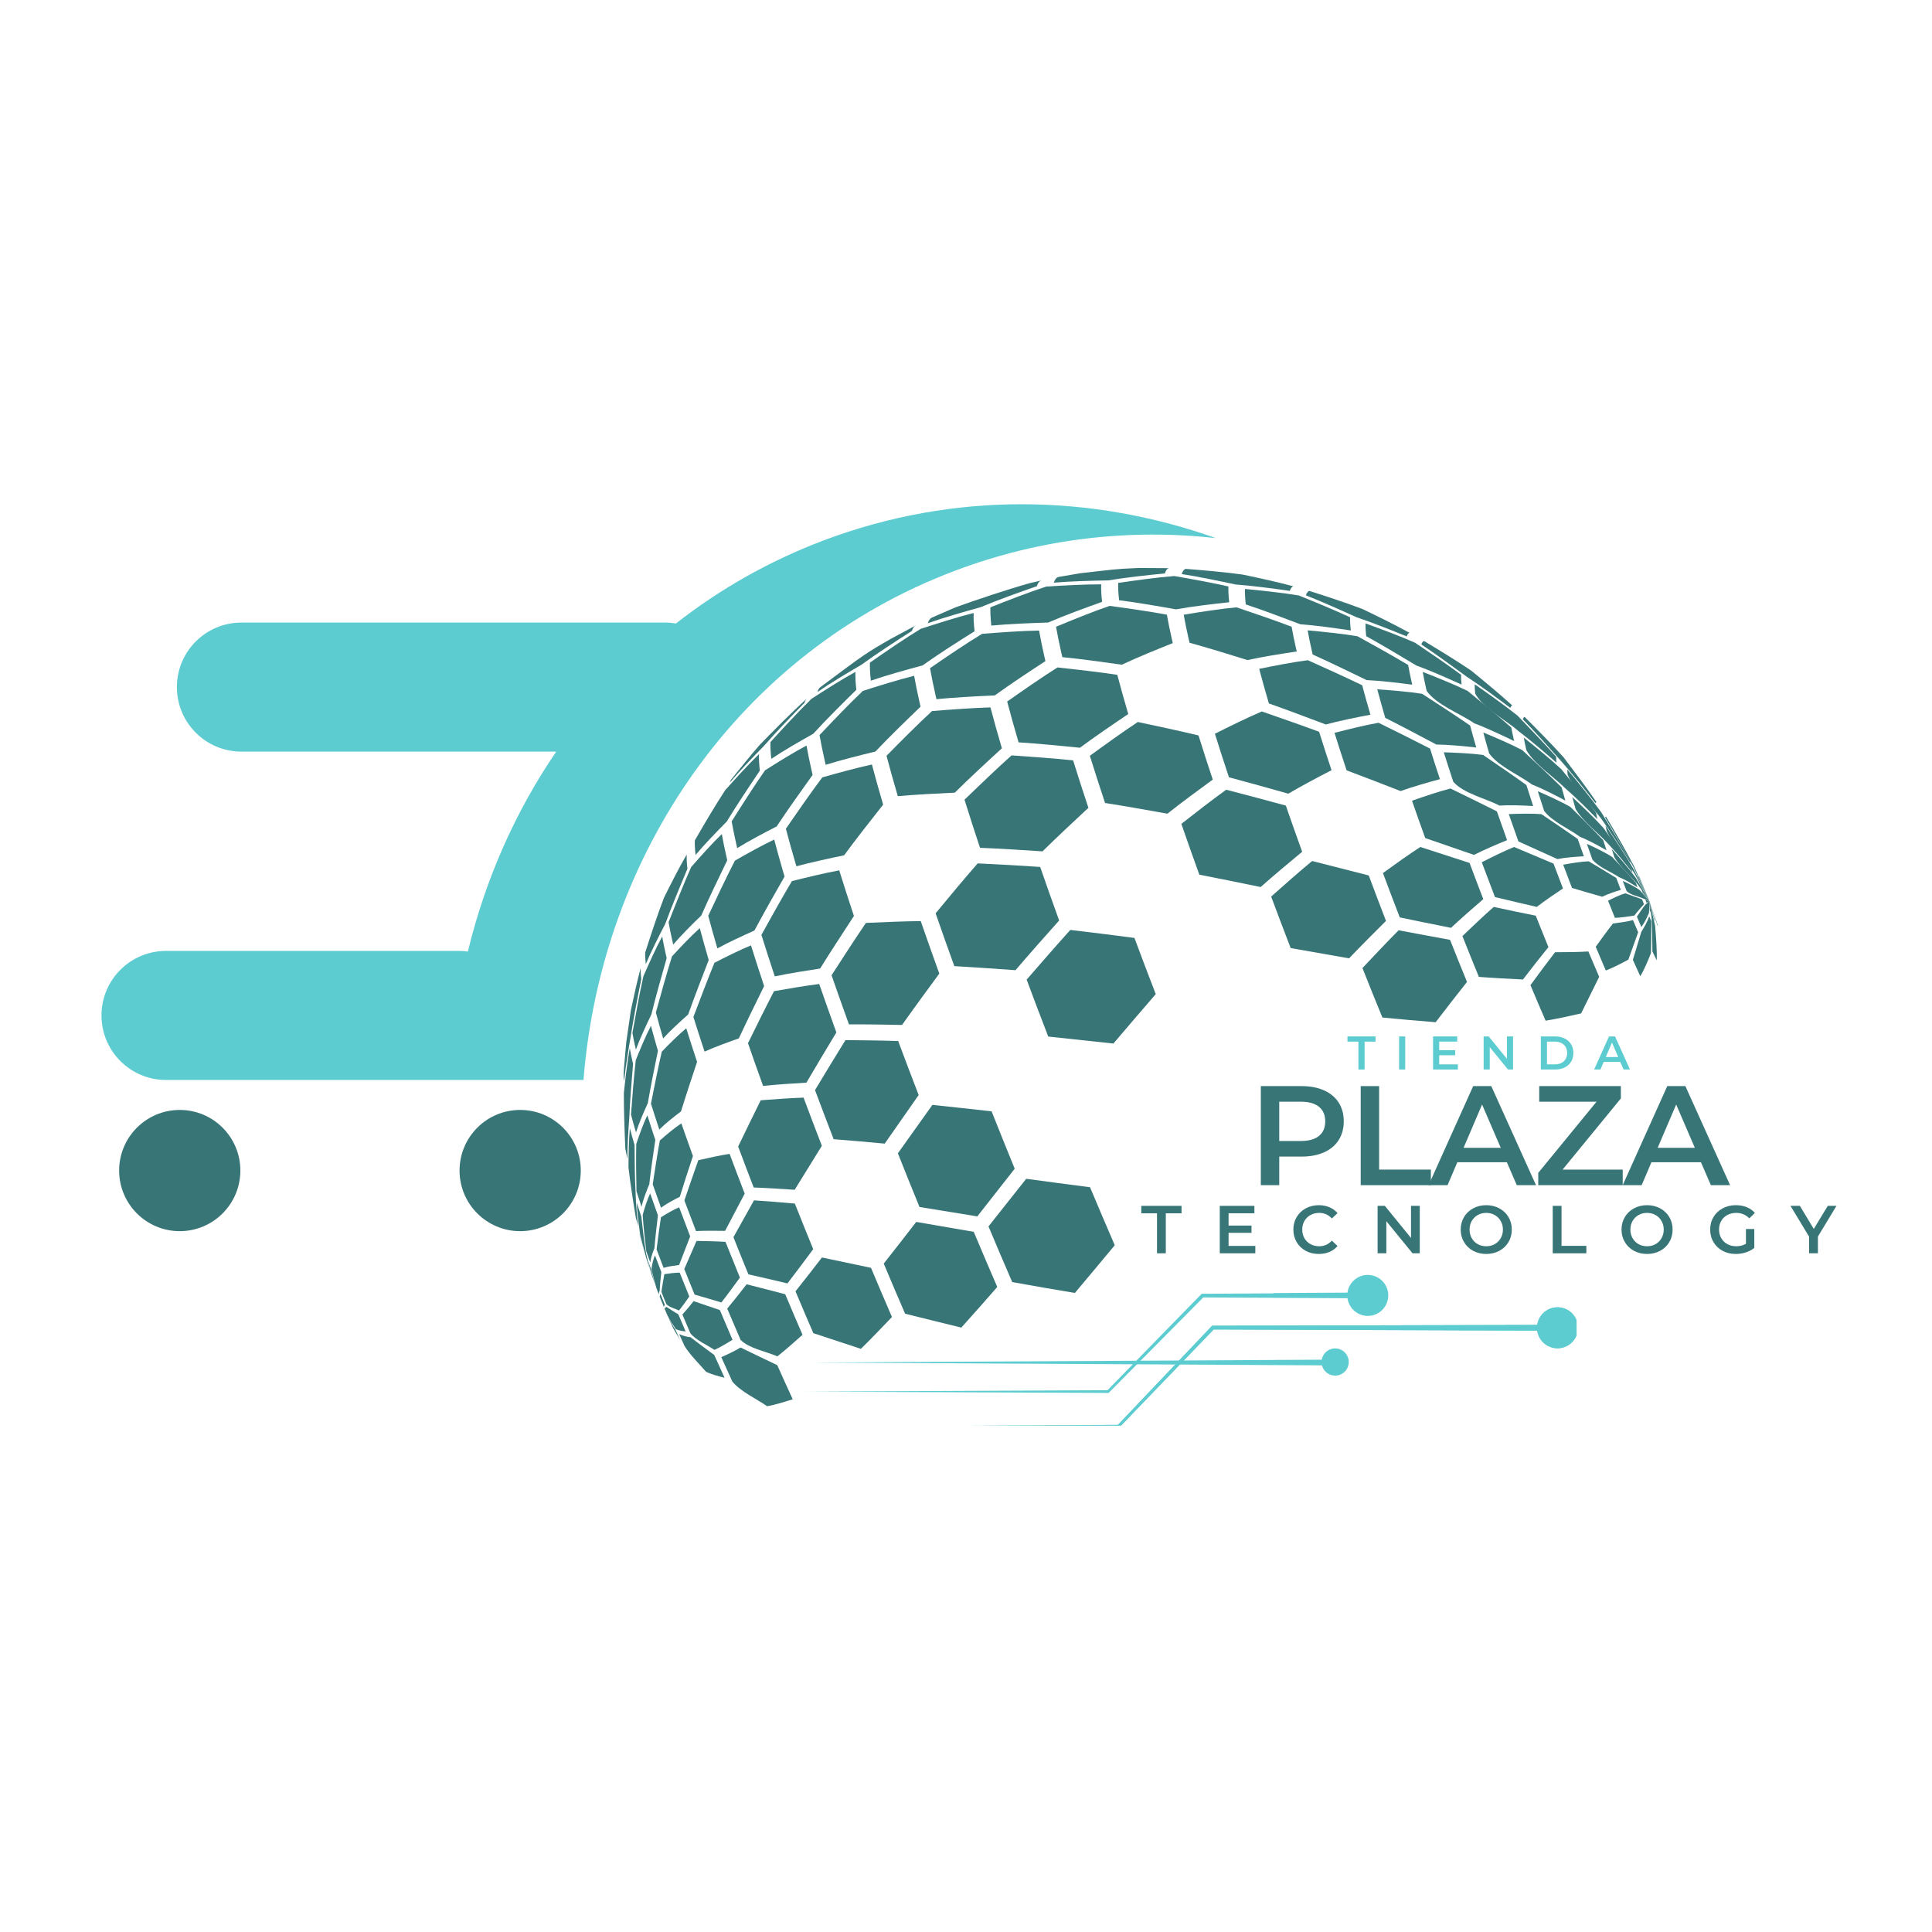 <svg version="1.0" preserveAspectRatio="xMidYMid meet" height="1080" viewBox="0 0 810 810" zoomAndPan="magnify" width="1080" xmlns:xlink="http://www.w3.org/1999/xlink" xmlns="http://www.w3.org/2000/svg"><defs><g></g><clipPath id="24ef095b99"><path clip-rule="nonzero" d="M 453 27.137 L 501 27.137 L 501 37 L 453 37 Z M 453 27.137"></path></clipPath><clipPath id="9f00d6b574"><path clip-rule="nonzero" d="M 399 27.137 L 449 27.137 L 449 34 L 399 34 Z M 399 27.137"></path></clipPath><clipPath id="d07d7ef386"><path clip-rule="nonzero" d="M 219.391 194 L 227 194 L 227 243 L 219.391 243 Z M 219.391 194"></path></clipPath><clipPath id="cb99653012"><path clip-rule="nonzero" d="M 219.391 228 L 224 228 L 224 275 L 219.391 275 Z M 219.391 228"></path></clipPath><clipPath id="0305c96f94"><path clip-rule="nonzero" d="M 649 166 L 653.73 166 L 653.73 178 L 649 178 Z M 649 166"></path></clipPath><clipPath id="8c3f7944b2"><path clip-rule="nonzero" d="M 602 337 L 618.98 337 L 618.98 355 L 602 355 Z M 602 337"></path></clipPath><clipPath id="204233067e"><path clip-rule="nonzero" d="M 294.602 344 L 612 344 L 612 386.672 L 294.602 386.672 Z M 294.602 344"></path></clipPath><clipPath id="7d78b6daa6"><path clip-rule="nonzero" d="M 602 337 L 618.98 337 L 618.98 355 L 602 355 Z M 602 337"></path></clipPath><clipPath id="31404f4ab0"><path clip-rule="nonzero" d="M 294.602 344 L 612 344 L 612 386.672 L 294.602 386.672 Z M 294.602 344"></path></clipPath><clipPath id="784a7cc6ad"><path clip-rule="nonzero" d="M 522 323.445 L 541 323.445 L 541 341 L 522 341 Z M 522 323.445"></path></clipPath><clipPath id="253b5b44e6"><path clip-rule="nonzero" d="M 0.539 0.367 L 467.867 0.367 L 467.867 305.504 L 0.539 305.504 Z M 0.539 0.367"></path></clipPath><clipPath id="883761678e"><path clip-rule="nonzero" d="M 7.73 254.242 L 58.891 254.242 L 58.891 305.172 L 7.73 305.172 Z M 7.73 254.242"></path></clipPath><clipPath id="a9ebfff1c5"><path clip-rule="nonzero" d="M 150.5 254.242 L 201.66 254.242 L 201.66 305.172 L 150.5 305.172 Z M 150.5 254.242"></path></clipPath><clipPath id="b89da6cf1e"><path clip-rule="nonzero" d="M 0.547 0.406 L 467.738 0.406 L 467.738 242 L 0.547 242 Z M 0.547 0.406"></path></clipPath><clipPath id="d0e0b38ca6"><rect height="306" y="0" width="468" x="0"></rect></clipPath><clipPath id="43f513b547"><rect height="73" y="0" width="206" x="0"></rect></clipPath><clipPath id="760fc9cefd"><path clip-rule="nonzero" d="M 436 288 L 741.84 288 L 741.84 324 L 436 324 Z M 436 288"></path></clipPath><clipPath id="b27d1e4c3f"><path clip-rule="nonzero" d="M 0.078 6 L 18 6 L 18 27 L 0.078 27 Z M 0.078 6"></path></clipPath><clipPath id="7af6d62d81"><rect height="36" y="0" width="306" x="0"></rect></clipPath><clipPath id="2aad12eca9"><rect height="26" y="0" width="130" x="0"></rect></clipPath><clipPath id="8b53b92d29"><rect height="388" y="0" width="742" x="0"></rect></clipPath></defs><rect fill-opacity="1" height="972" y="-81" fill="#ffffff" width="972" x="-81"></rect><rect fill-opacity="1" height="972" y="-81" fill="#ffffff" width="972" x="-81"></rect><g transform="matrix(1, 0, 0, 1, 42, 211)"><g clip-path="url(#8b53b92d29)"><path fill-rule="nonzero" fill-opacity="1" d="M 346.984 50.301 C 347.363 49.07 347.922 48.293 348.656 47.949 L 358.543 43.645 C 367.82 40.289 380.32 36.133 389.82 33.461 L 394.488 32.387 C 393.703 32.695 393.109 33.48 392.719 34.754 C 385.598 37.227 376.121 40.613 369.18 43.551 C 362.473 45.406 353.539 47.957 346.984 50.301" fill="#387577"></path><path fill-rule="nonzero" fill-opacity="1" d="M 300.695 79.137 C 300.977 78.223 301.363 77.566 301.859 77.164 L 302.023 77.031 C 320.707 63.082 321.062 62.816 331.57 56.789 L 341.934 51.211 C 341.23 51.566 340.691 52.336 340.324 53.52 C 333.898 57.621 325.359 63.156 319.215 67.66 C 313.566 70.957 306.07 75.422 300.695 79.137" fill="#387577"></path><path fill-rule="nonzero" fill-opacity="1" d="M 645.051 156.273 L 645.246 156.41 L 649.566 166.836 L 645.051 156.273" fill="#387577"></path><path fill-rule="nonzero" fill-opacity="1" d="M 630.98 131.758 C 631.051 131.527 631.16 131.387 631.301 131.332 C 634.98 137.547 639.828 145.875 643.133 152.293 L 649.566 166.836 L 642.879 152.637 C 639.414 146.316 634.738 137.91 630.98 131.758" fill="#387577"></path><path fill-rule="nonzero" fill-opacity="1" d="M 596.461 90.543 C 596.621 90.016 596.867 89.691 597.195 89.562 C 602.195 94.539 608.816 101.223 613.52 106.477 C 617.754 112.039 623.359 119.488 627.316 125.25 C 627.152 125.316 627.02 125.48 626.938 125.754 C 622.699 120.328 616.984 113.121 612.402 107.973 C 607.703 102.672 601.395 95.629 596.461 90.543" fill="#387577"></path><path fill-rule="nonzero" fill-opacity="1" d="M 553.914 59.191 C 554.156 58.406 554.527 57.918 555.016 57.727 C 561.043 61.348 569.055 66.234 574.863 70.199 C 580.086 74.465 587.02 80.211 592.012 84.746 C 591.664 84.883 591.398 85.23 591.227 85.793 C 585.844 81.754 578.617 76.414 572.977 72.738 C 567.324 68.582 559.758 63.078 553.914 59.191" fill="#387577"></path><path fill-rule="nonzero" fill-opacity="1" d="M 505.512 38.605 C 505.824 37.598 506.289 36.977 506.914 36.734 C 513.68 38.883 522.691 41.824 529.316 44.375 C 535.258 47.23 543.156 51.102 548.922 54.297 C 548.418 54.492 548.035 55 547.781 55.82 C 541.535 53.27 533.172 49.93 526.77 47.797 C 520.445 44.93 511.98 41.145 505.512 38.605" fill="#387577"></path><g clip-path="url(#24ef095b99)"><path fill-rule="nonzero" fill-opacity="1" d="M 453.434 29.668 C 453.789 28.5 454.336 27.777 455.059 27.496 C 462.07 28.055 471.43 28.836 478.398 29.812 L 479.359 29.969 C 485.641 31.285 494.02 33.102 500.203 34.812 C 499.566 35.059 499.086 35.695 498.77 36.73 C 491.941 35.758 482.824 34.539 475.949 34.035 C 469.223 32.59 460.23 30.719 453.434 29.668" fill="#387577"></path></g><g clip-path="url(#9f00d6b574)"><path fill-rule="nonzero" fill-opacity="1" d="M 399.828 33.285 C 400.219 32.016 400.812 31.234 401.594 30.93 L 410.832 29.34 C 416.207 28.773 423.359 27.809 428.754 27.453 L 435.359 27.129 L 448.008 27.203 C 447.273 27.488 446.723 28.219 446.355 29.41 C 439.242 30.113 429.75 31.137 422.695 32.328 C 415.832 32.453 406.672 32.695 399.828 33.285" fill="#387577"></path></g><path fill-rule="nonzero" fill-opacity="1" d="M 263.945 117.117 C 264.117 116.559 264.332 116.109 264.59 115.762 C 268.16 111.402 272.789 105.473 276.543 101.266 C 282.344 95.285 290.176 87.398 296.34 81.793 C 295.883 82.195 295.516 82.828 295.25 83.699 C 290.031 89.012 283.133 96.152 278.246 101.77 C 273.836 106.262 268.012 112.312 263.945 117.117" fill="#387577"></path><path fill-rule="nonzero" fill-opacity="1" d="M 644.844 156.984 C 644.824 156.824 644.816 156.695 644.82 156.59 L 649.566 166.836 L 644.844 156.984" fill="#387577"></path><path fill-rule="nonzero" fill-opacity="1" d="M 615.234 113.824 C 615.133 112.926 615.094 112.18 615.117 111.578 C 619.492 116.852 625.273 123.945 629.301 129.488 C 633.055 135.613 638.02 143.816 641.484 150.109 C 641.477 150.285 641.488 150.5 641.52 150.758 C 638.027 145.172 633.32 137.746 629.449 132.414 C 625.27 126.777 617.945 120.301 615.234 113.824" fill="#387577"></path><path fill-rule="nonzero" fill-opacity="1" d="M 576.492 79.801 C 576.312 78.234 576.25 76.934 576.293 75.887 C 581.766 79.703 589.023 84.859 594.23 89.031 C 599.172 94.133 605.73 100.973 610.438 106.285 C 610.414 106.949 610.453 107.773 610.566 108.762 C 605.871 104.652 599.555 99.215 594.562 95.473 C 589.203 90.699 579.914 86.105 576.492 79.801" fill="#387577"></path><path fill-rule="nonzero" fill-opacity="1" d="M 530.785 55.723 C 530.543 53.586 530.457 51.805 530.516 50.375 C 536.793 52.648 545.148 55.758 551.258 58.461 C 557.113 62.395 564.898 67.695 570.57 71.895 C 570.523 72.996 570.59 74.367 570.777 76.016 C 565.137 73.449 557.574 70.098 551.75 67.984 C 545.512 64.223 537.172 59.238 530.785 55.723" fill="#387577"></path><path fill-rule="nonzero" fill-opacity="1" d="M 480.297 42.406 C 480.004 39.809 479.898 37.652 479.969 35.918 C 486.762 36.578 495.824 37.531 502.555 38.656 C 509.051 41.289 517.684 44.852 524.035 47.801 C 523.977 49.277 524.066 51.113 524.316 53.32 C 518 52.367 509.551 51.184 503.184 50.727 C 496.355 48.125 487.23 44.699 480.297 42.406" fill="#387577"></path><path fill-rule="nonzero" fill-opacity="1" d="M 427.188 40.652 C 426.859 37.746 426.734 35.324 426.816 33.383 C 433.844 32.355 443.227 31.055 450.305 30.512 C 457.145 31.688 466.258 33.316 473.02 34.879 C 472.945 36.645 473.055 38.844 473.355 41.492 C 466.633 42.211 457.672 43.258 451.023 44.477 C 443.895 43.195 434.375 41.547 427.188 40.652" fill="#387577"></path><path fill-rule="nonzero" fill-opacity="1" d="M 373.621 51.277 C 373.277 48.219 373.148 45.672 373.234 43.629 C 380.199 40.855 389.523 37.219 396.664 34.914 C 403.559 34.477 412.77 33.969 419.684 33.988 C 419.598 35.949 419.723 38.395 420.055 41.332 C 413.211 43.77 404.105 47.105 397.441 49.996 C 390.289 50.223 380.746 50.59 373.621 51.277" fill="#387577"></path><path fill-rule="nonzero" fill-opacity="1" d="M 323.109 74.371 C 322.766 71.344 322.641 68.828 322.727 66.805 C 329.004 62.422 337.43 56.633 343.984 52.664 C 350.598 50.496 359.453 47.68 366.207 46 C 366.121 48.043 366.25 50.598 366.594 53.66 C 359.953 57.812 351.137 63.426 344.773 67.988 C 338.227 69.742 329.512 72.152 323.109 74.371" fill="#387577"></path><path fill-rule="nonzero" fill-opacity="1" d="M 281.371 107.148 C 281.055 104.336 280.938 101.992 281.016 100.117 C 286.055 94.574 292.836 87.23 298.195 82.008 C 303.641 78.465 310.949 73.809 316.648 70.695 C 316.562 72.703 316.688 75.203 317.027 78.211 C 311.496 83.633 304.168 90.918 298.949 96.645 C 293.59 99.645 286.473 103.719 281.371 107.148" fill="#387577"></path><path fill-rule="nonzero" fill-opacity="1" d="M 249.625 147.445 C 249.344 145 249.246 142.961 249.312 141.328 C 253 134.949 257.977 126.477 262.02 120.316 C 266.156 115.664 271.734 109.5 276.211 105.176 C 276.137 107.027 276.254 109.336 276.562 112.109 C 272.289 118.438 266.641 126.91 262.695 133.441 C 258.652 137.523 253.305 143.031 249.625 147.445" fill="#387577"></path><path fill-rule="nonzero" fill-opacity="1" d="M 228.75 193.199 C 228.531 191.25 228.449 189.629 228.504 188.328 C 230.727 181.426 233.746 172.23 236.34 165.453 C 239.07 159.934 242.785 152.59 245.906 147.277 C 245.84 148.871 245.941 150.859 246.207 153.246 C 243.301 160.133 239.477 169.344 236.898 176.359 C 234.312 181.336 230.922 188.023 228.75 193.199" fill="#387577"></path><g clip-path="url(#d07d7ef386)"><path fill-rule="nonzero" fill-opacity="1" d="M 219.641 242.352 C 219.492 241.016 219.434 239.902 219.473 239.008 L 219.613 236.668 L 220.555 226.039 L 222.488 212.59 C 223.652 207.262 225.148 200.141 226.605 194.887 C 226.555 196.137 226.637 197.695 226.848 199.566 C 225.41 206.691 223.551 216.199 222.453 223.375 C 221.465 229.047 220.215 236.625 219.641 242.352" fill="#387577"></path></g><path fill-rule="nonzero" fill-opacity="1" d="M 631.629 137.414 C 631.598 137.297 631.574 137.176 631.543 137.062 C 631.383 136.34 631.25 135.688 631.145 135.105 C 634.812 140.516 639.633 147.781 642.922 153.434 L 649.566 166.836 L 643.301 155.273 C 639.887 149.859 634.23 143.266 631.629 137.414" fill="#387577"></path><path fill-rule="nonzero" fill-opacity="1" d="M 597.941 103.535 C 597.879 103.262 597.816 102.988 597.754 102.723 C 597.383 101.066 597.078 99.57 596.844 98.23 C 601.668 102.07 608.059 107.262 612.57 111.461 C 617.023 116.871 622.918 124.113 627.137 129.703 C 627.258 130.391 627.41 131.156 627.602 132.008 C 627.637 132.145 627.668 132.285 627.699 132.426 C 623.781 128.43 618.496 123.137 614.242 119.5 C 609.41 114.652 601.363 109.465 597.941 103.535" fill="#387577"></path><path fill-rule="nonzero" fill-opacity="1" d="M 556.133 78.645 C 556.035 78.238 555.941 77.828 555.855 77.426 C 555.293 74.949 554.84 72.711 554.484 70.707 C 560.184 72.926 567.766 75.969 573.262 78.641 C 578.836 83.184 586.242 89.273 591.633 94.023 C 591.887 95.457 592.211 97.059 592.613 98.828 C 592.68 99.113 592.742 99.406 592.812 99.699 C 587.871 97.305 581.234 94.176 576.086 92.254 C 570.145 88.109 560.285 84.586 556.133 78.645" fill="#387577"></path><path fill-rule="nonzero" fill-opacity="1" d="M 508.344 63.406 C 508.223 62.879 508.102 62.363 507.984 61.855 C 507.27 58.691 506.691 55.84 506.242 53.281 C 512.535 53.855 520.93 54.695 527.156 55.766 C 533.57 59.289 542.102 64.031 548.375 67.797 C 548.742 69.879 549.215 72.207 549.797 74.785 C 549.891 75.203 549.988 75.629 550.086 76.055 C 544.371 75.301 536.73 74.379 530.965 74.133 C 524.215 70.84 515.191 66.488 508.344 63.406" fill="#387577"></path><path fill-rule="nonzero" fill-opacity="1" d="M 456.715 58.473 C 456.574 57.867 456.438 57.266 456.301 56.672 C 455.469 53 454.797 49.688 454.277 46.723 C 460.895 45.617 469.734 44.227 476.418 43.629 C 483.383 45.965 492.66 49.133 499.516 51.773 C 499.977 54.391 500.566 57.312 501.301 60.551 C 501.418 61.078 501.539 61.609 501.668 62.145 C 495.441 63.059 487.141 64.355 481.004 65.738 C 473.746 63.469 464.051 60.484 456.715 58.473" fill="#387577"></path><path fill-rule="nonzero" fill-opacity="1" d="M 403.395 64.512 C 403.238 63.852 403.09 63.199 402.941 62.555 C 402.043 58.578 401.312 54.98 400.746 51.77 C 407.426 48.988 416.367 45.344 423.219 43.023 C 430.438 43.996 440.059 45.359 447.219 46.707 C 447.746 49.715 448.43 53.078 449.27 56.801 C 449.41 57.402 449.551 58.016 449.691 58.629 C 443.223 61.199 434.621 64.703 428.332 67.68 C 420.867 66.613 410.898 65.242 403.395 64.512" fill="#387577"></path><path fill-rule="nonzero" fill-opacity="1" d="M 350.613 82.129 C 350.457 81.453 350.305 80.789 350.156 80.133 C 349.238 76.078 348.496 72.418 347.922 69.137 C 354.371 64.68 363.016 58.797 369.727 54.746 C 376.887 54.168 386.457 53.473 393.641 53.352 C 394.207 56.586 394.941 60.203 395.848 64.203 C 395.992 64.855 396.145 65.508 396.301 66.176 C 389.855 70.367 381.293 76.023 375.078 80.555 C 367.734 80.891 357.934 81.398 350.613 82.129" fill="#387577"></path><path fill-rule="nonzero" fill-opacity="1" d="M 304.172 109.645 C 304.023 109 303.875 108.363 303.734 107.734 C 302.855 103.852 302.145 100.336 301.59 97.195 C 306.926 91.535 314.098 84.027 319.75 78.68 C 326.152 76.609 334.727 73.934 341.262 72.324 C 341.832 75.59 342.578 79.25 343.492 83.293 C 343.641 83.949 343.793 84.613 343.945 85.281 C 338.172 90.824 330.512 98.262 325.02 104.086 C 318.73 105.613 310.348 107.707 304.172 109.645" fill="#387577"></path><path fill-rule="nonzero" fill-opacity="1" d="M 267.078 144.578 C 266.945 144 266.809 143.422 266.684 142.855 C 265.891 139.355 265.25 136.195 264.754 133.371 C 268.836 126.879 274.336 118.25 278.742 111.969 C 283.867 108.699 290.762 104.41 296.137 101.57 C 296.684 104.68 297.391 108.156 298.258 112.004 C 298.398 112.625 298.543 113.258 298.695 113.895 C 294.078 120.305 287.961 128.883 283.625 135.484 C 278.582 138.07 271.887 141.578 267.078 144.578" fill="#387577"></path><path fill-rule="nonzero" fill-opacity="1" d="M 240.246 185.016 C 240.133 184.531 240.023 184.051 239.918 183.578 C 239.258 180.66 238.723 178.023 238.309 175.66 C 241.035 168.672 244.73 159.367 247.785 152.508 C 251.508 148.242 256.543 142.598 260.625 138.676 C 261.113 141.449 261.742 144.551 262.52 147.98 C 262.645 148.539 262.773 149.098 262.906 149.672 C 259.539 156.574 255.098 165.809 252.008 172.844 C 248.355 176.371 243.531 181.145 240.246 185.016" fill="#387577"></path><path fill-rule="nonzero" fill-opacity="1" d="M 224.598 229.051 C 224.516 228.691 224.43 228.332 224.352 227.98 C 223.859 225.797 223.457 223.828 223.152 222.066 C 224.418 214.898 226.16 205.352 227.762 198.258 C 229.973 193.199 232.992 186.473 235.625 181.625 C 236.027 183.914 236.547 186.473 237.188 189.301 C 237.289 189.762 237.398 190.223 237.508 190.691 C 235.484 197.75 232.832 207.172 231.094 214.305 C 228.988 218.656 226.254 224.508 224.598 229.051" fill="#387577"></path><g clip-path="url(#cb99653012)"><path fill-rule="nonzero" fill-opacity="1" d="M 221.047 274.777 C 220.996 274.562 220.945 274.348 220.895 274.137 C 220.598 272.824 220.359 271.637 220.172 270.578 C 219.863 263.562 219.512 254.199 219.562 247.176 C 220.156 241.531 221.012 234.004 222.035 228.422 C 222.328 230.098 222.707 231.969 223.176 234.043 C 223.254 234.379 223.332 234.719 223.41 235.059 C 222.824 241.945 222.09 251.121 221.809 258.023 C 221.426 263.039 220.996 269.746 221.047 274.777" fill="#387577"></path></g><path fill-rule="nonzero" fill-opacity="1" d="M 645.434 159.512 C 645.344 159.199 645.258 158.906 645.188 158.629 L 649.566 166.836 L 645.434 159.512" fill="#387577"></path><path fill-rule="nonzero" fill-opacity="1" d="M 618.586 128.207 C 618.066 126.438 617.598 124.758 617.18 123.184 C 621.211 126.922 626.535 131.984 630.215 136.066 C 633.859 141.23 638.684 148.137 642.082 153.461 C 642.199 153.918 642.34 154.402 642.488 154.914 C 639.484 151.113 635.418 146.07 632.039 142.598 C 628.062 138.227 621.582 133.305 618.586 128.207" fill="#387577"></path><path fill-rule="nonzero" fill-opacity="1" d="M 582.344 104.875 C 581.438 101.793 580.617 98.863 579.891 96.113 C 584.867 98.168 591.48 100.992 596.234 103.512 C 601.234 108.125 607.879 114.309 612.719 119.094 C 613.18 120.832 613.695 122.688 614.27 124.641 C 610.148 122.449 604.598 119.59 600.254 117.887 C 594.918 113.938 586.215 110.273 582.344 104.875" fill="#387577"></path><path fill-rule="nonzero" fill-opacity="1" d="M 538.777 89.969 C 537.539 85.754 536.418 81.754 535.43 78.004 C 541.086 78.391 548.629 78.984 554.227 79.879 C 560.305 83.809 568.395 89.078 574.359 93.184 C 575.117 96.074 575.98 99.156 576.934 102.402 C 571.922 101.848 565.211 101.188 560.168 101.137 C 553.777 97.742 545.242 93.23 538.777 89.969" fill="#387577"></path><path fill-rule="nonzero" fill-opacity="1" d="M 489.988 83.926 C 488.484 78.82 487.129 73.969 485.926 69.418 C 492.016 68.168 500.156 66.57 506.32 65.797 C 513.188 68.879 522.332 73.02 529.109 76.305 C 530.129 80.176 531.281 84.301 532.562 88.648 C 526.914 89.715 519.391 91.223 513.848 92.742 C 506.715 90.035 497.184 86.461 489.988 83.926" fill="#387577"></path><path fill-rule="nonzero" fill-opacity="1" d="M 385.047 100.238 C 383.273 94.211 381.672 88.492 380.262 83.129 C 386.516 78.723 394.887 72.891 401.363 68.824 C 408.898 69.641 418.941 70.785 426.43 71.926 C 427.789 77.082 429.328 82.57 431.031 88.359 C 424.879 92.496 416.715 98.066 410.773 102.492 C 403.062 101.711 392.777 100.715 385.047 100.238" fill="#387577"></path><path fill-rule="nonzero" fill-opacity="1" d="M 334.41 122.797 C 332.656 116.836 331.074 111.18 329.676 105.875 C 335.301 100.148 342.852 92.551 348.758 87.117 C 356.094 86.52 365.891 85.793 373.25 85.578 C 374.668 90.953 376.27 96.684 378.047 102.723 C 372.043 108.211 364.074 115.574 358.316 121.316 C 351.137 121.652 341.566 122.145 334.41 122.797" fill="#387577"></path><path fill-rule="nonzero" fill-opacity="1" d="M 291.883 152.191 C 290.254 146.652 288.781 141.387 287.484 136.453 C 291.965 129.926 298 121.25 302.758 114.918 C 308.961 113.16 317.254 110.887 323.555 109.523 C 324.941 114.801 326.52 120.422 328.262 126.348 C 323.27 132.656 316.648 141.102 311.891 147.594 C 305.863 148.848 297.824 150.57 291.883 152.191" fill="#387577"></path><path fill-rule="nonzero" fill-opacity="1" d="M 258.766 186.621 C 257.348 181.801 256.066 177.227 254.938 172.934 C 258.195 165.957 262.586 156.676 266.113 149.828 C 270.973 147.039 277.512 143.379 282.586 140.992 C 283.867 145.859 285.32 151.047 286.922 156.512 C 283.062 163.254 277.945 172.266 274.301 179.133 C 269.574 181.238 263.289 184.113 258.766 186.621" fill="#387577"></path><path fill-rule="nonzero" fill-opacity="1" d="M 236.027 224.387 C 234.898 220.547 233.879 216.906 232.98 213.484 C 234.91 206.402 237.535 196.973 239.738 189.969 C 243.105 186.293 247.676 181.438 251.391 178.117 C 252.496 182.305 253.746 186.773 255.129 191.477 C 252.48 198.301 248.973 207.41 246.535 214.309 C 243.27 217.207 238.945 221.133 236.027 224.387" fill="#387577"></path><path fill-rule="nonzero" fill-opacity="1" d="M 224.645 263.789 C 223.867 261.148 223.164 258.648 222.551 256.297 C 223.047 249.441 223.762 240.297 224.555 233.465 C 226.305 229.082 228.715 223.25 230.914 219.078 C 231.777 222.363 232.762 225.863 233.844 229.555 C 232.488 236.125 230.715 244.891 229.598 251.5 C 227.945 255.117 225.824 259.992 224.645 263.789" fill="#387577"></path><path fill-rule="nonzero" fill-opacity="1" d="M 225.586 303.141 C 225.211 301.875 224.875 300.676 224.578 299.551 C 223.531 293.234 222.191 284.793 221.492 278.43 C 221.516 273.512 221.609 266.945 222.082 262.055 C 222.66 264.25 223.312 266.586 224.039 269.051 C 224.066 275.062 224.141 283.078 224.473 289.078 C 224.648 293.309 224.977 298.957 225.586 303.141" fill="#387577"></path><path fill-rule="nonzero" fill-opacity="1" d="M 227.254 310.648 L 226.289 307.051 L 225.832 305.223 C 226.086 306.18 226.371 307.195 226.688 308.27 L 228.445 314.789 C 228.086 313.547 227.598 311.895 227.254 310.648" fill="#387577"></path><path fill-rule="nonzero" fill-opacity="1" d="M 634.875 148.496 C 634.461 147.254 634.074 146.059 633.715 144.91 C 636.875 148.441 641.023 153.227 643.797 157.062 L 649.566 166.836 L 644.723 159.93 C 641.832 156.445 637.168 152.398 634.875 148.496" fill="#387577"></path><path fill-rule="nonzero" fill-opacity="1" d="M 605.395 128.977 C 604.449 126.133 603.562 123.383 602.738 120.742 C 606.922 122.551 612.48 125.051 616.426 127.332 C 620.602 131.461 626.148 136.984 630.168 141.266 C 630.59 142.621 631.047 144.031 631.531 145.496 C 628.301 143.637 623.934 141.223 620.469 139.863 C 615.973 136.559 608.73 133.449 605.395 128.977" fill="#387577"></path><path fill-rule="nonzero" fill-opacity="1" d="M 567.293 116.738 C 565.879 112.477 564.547 108.359 563.316 104.41 C 568.266 104.562 574.883 104.848 579.789 105.516 C 585.27 109.25 592.562 114.25 597.945 118.117 C 598.828 120.938 599.777 123.883 600.789 126.93 C 596.551 126.688 590.871 126.465 586.633 126.738 C 580.848 123.707 571.559 121.68 567.293 116.738" fill="#387577"></path><path fill-rule="nonzero" fill-opacity="1" d="M 522.574 111.969 C 520.766 106.539 519.074 101.289 517.5 96.254 C 523.004 94.832 530.363 92.992 535.961 92.027 C 542.461 95.227 551.125 99.516 557.559 102.848 C 558.84 106.953 560.223 111.238 561.695 115.668 C 556.703 117.016 550.059 118.898 545.195 120.66 C 538.422 118.02 529.379 114.52 522.574 111.969" fill="#387577"></path><path fill-rule="nonzero" fill-opacity="1" d="M 473.242 114.879 C 471.145 108.57 469.176 102.473 467.352 96.625 C 473.191 93.699 481.008 89.84 487.02 87.285 C 494.246 89.785 503.879 93.145 511.051 95.805 C 512.66 100.965 514.398 106.344 516.25 111.91 C 510.75 114.75 503.453 118.598 498.137 121.758 C 490.68 119.652 480.73 116.859 473.242 114.879" fill="#387577"></path><path fill-rule="nonzero" fill-opacity="1" d="M 421.305 125.656 C 419.031 118.816 416.898 112.207 414.926 105.867 C 420.887 101.52 428.871 95.758 435.039 91.703 C 442.688 93.32 452.883 95.508 460.48 97.336 C 462.332 103.27 464.328 109.453 466.457 115.852 C 460.688 120.051 453.023 125.699 447.438 130.145 C 439.609 128.73 429.164 126.883 421.305 125.656" fill="#387577"></path><path fill-rule="nonzero" fill-opacity="1" d="M 368.875 144.449 C 366.559 137.48 364.383 130.742 362.371 124.281 C 368.211 118.629 376.035 111.121 382.098 105.699 C 389.848 106.227 400.176 106.969 407.902 107.781 C 409.891 114.156 412.035 120.809 414.32 127.688 C 408.484 133.098 400.734 140.348 395.074 145.938 C 387.219 145.414 376.742 144.746 368.875 144.449" fill="#387577"></path><path fill-rule="nonzero" fill-opacity="1" d="M 282.832 198.348 C 280.832 192.332 278.957 186.52 277.223 180.945 C 280.984 174.141 286.043 165.082 290.02 158.398 C 295.938 156.918 303.848 155.016 309.848 153.891 C 311.754 160.023 313.82 166.414 316.016 173.027 C 311.707 179.598 305.984 188.379 301.844 195.059 C 296.121 195.934 288.492 197.141 282.832 198.348" fill="#387577"></path><path fill-rule="nonzero" fill-opacity="1" d="M 253.395 229.891 C 251.727 224.875 250.16 220.023 248.711 215.371 C 251.285 208.527 254.754 199.414 257.535 192.652 C 262.062 190.32 268.145 187.285 272.855 185.348 C 274.559 190.816 276.398 196.516 278.359 202.418 C 275.129 208.973 270.836 217.723 267.758 224.348 C 263.402 225.883 257.598 227.977 253.395 229.891" fill="#387577"></path><path fill-rule="nonzero" fill-opacity="1" d="M 234.418 262.57 C 233.176 258.82 232.004 255.199 230.918 251.727 C 232.199 245.172 233.949 236.441 235.453 229.934 C 238.406 226.863 242.418 222.824 245.711 220.117 C 247.117 224.625 248.633 229.328 250.254 234.191 C 248.18 240.402 245.434 248.688 243.523 254.949 C 240.684 257.105 236.93 260.043 234.418 262.57" fill="#387577"></path><path fill-rule="nonzero" fill-opacity="1" d="M 226.953 294.945 C 226.207 292.691 225.5 290.512 224.852 288.422 C 224.719 282.477 224.609 274.535 224.762 268.59 C 225.992 264.934 227.711 260.066 229.418 256.609 C 230.449 259.91 231.559 263.355 232.746 266.918 C 231.918 272.484 230.832 279.91 230.215 285.5 C 229.062 288.27 227.613 292.023 226.953 294.945" fill="#387577"></path><path fill-rule="nonzero" fill-opacity="1" d="M 230.742 322.051 C 230.297 320.691 229.707 318.883 229.273 317.52 L 228.926 316.375 L 226.438 306.945 C 225.852 302.848 225.117 297.367 224.977 293.234 C 225.57 295.129 226.207 297.102 226.887 299.148 C 227.391 303.805 228.098 310.02 228.914 314.629 C 229.453 316.859 230.027 319.871 230.742 322.051" fill="#387577"></path><path fill-rule="nonzero" fill-opacity="1" d="M 646.672 163.234 C 646.527 162.84 646.391 162.453 646.262 162.078 L 649.566 166.836 L 646.672 163.234" fill="#387577"></path><path fill-rule="nonzero" fill-opacity="1" d="M 625.625 149.375 C 624.812 147.129 624.039 144.934 623.297 142.793 C 626.551 144.262 630.875 146.32 633.867 148.266 C 636.914 151.477 640.965 155.773 643.848 159.129 C 644.062 159.75 644.285 160.383 644.523 161.027 C 642.332 159.602 639.34 157.738 636.895 156.816 C 633.531 154.559 628.152 152.539 625.625 149.375" fill="#387577"></path><path fill-rule="nonzero" fill-opacity="1" d="M 594.613 141.777 C 593.199 137.871 591.84 134.039 590.555 130.312 C 594.668 130.145 600.176 130 604.281 130.355 C 608.859 133.438 614.957 137.562 619.469 140.746 C 620.285 143.105 621.148 145.531 622.039 148.008 C 618.695 148.176 614.223 148.512 610.941 149.172 C 606.047 146.949 599.52 143.984 594.613 141.777" fill="#387577"></path><path fill-rule="nonzero" fill-opacity="1" d="M 555.535 140.363 C 553.605 135.023 551.75 129.793 549.988 124.699 C 554.781 123.023 561.203 120.836 566.125 119.586 C 571.973 122.434 579.766 126.246 585.574 129.168 C 586.934 133.09 588.359 137.121 589.848 141.234 C 585.633 142.961 580.035 145.34 575.98 147.418 C 569.852 145.297 561.672 142.469 555.535 140.363" fill="#387577"></path><path fill-rule="nonzero" fill-opacity="1" d="M 460.824 155.703 C 458.199 148.445 455.684 141.336 453.289 134.414 C 458.863 130.035 466.332 124.227 472.094 120.094 C 479.602 122.051 489.609 124.68 497.09 126.746 C 499.266 133.039 501.555 139.508 503.941 146.105 C 498.664 150.473 491.648 156.332 486.535 160.891 C 478.828 159.309 468.551 157.211 460.824 155.703" fill="#387577"></path><path fill-rule="nonzero" fill-opacity="1" d="M 358.105 194.055 C 355.375 186.508 352.754 179.109 350.262 171.914 C 355.484 165.574 362.477 157.152 367.898 150.984 C 375.762 151.359 386.254 151.898 394.109 152.484 C 396.633 159.781 399.285 167.273 402.051 174.922 C 396.508 181.129 389.141 189.426 383.75 195.758 C 376.059 195.203 365.805 194.48 358.105 194.055" fill="#387577"></path><path fill-rule="nonzero" fill-opacity="1" d="M 313.93 218.48 C 311.387 211.457 308.949 204.578 306.633 197.879 C 310.898 191.262 316.613 182.449 321.043 175.938 C 327.934 175.617 337.121 175.242 344.02 175.168 C 346.496 182.32 349.098 189.676 351.812 197.18 C 347.082 203.605 340.793 212.195 336.188 218.715 C 329.508 218.574 320.605 218.422 313.93 218.48" fill="#387577"></path><path fill-rule="nonzero" fill-opacity="1" d="M 277.934 244.273 C 275.723 238.164 273.605 232.184 271.594 226.359 C 274.812 219.789 279.141 211.047 282.512 204.551 C 288.18 203.543 295.75 202.254 301.465 201.547 C 303.75 208.148 306.148 214.93 308.652 221.852 C 304.852 228.152 299.797 236.559 296.09 242.914 C 290.637 243.23 283.363 243.691 277.934 244.273" fill="#387577"></path><path fill-rule="nonzero" fill-opacity="1" d="M 235.133 295.332 C 233.926 291.988 232.762 288.715 231.66 285.531 C 232.488 280.004 233.633 272.641 234.648 267.148 C 237.242 264.863 240.773 261.875 243.66 259.969 C 245.203 264.426 246.824 269.004 248.516 273.68 C 246.828 278.797 244.594 285.617 243.008 290.762 C 240.57 291.996 237.32 293.695 235.133 295.332" fill="#387577"></path><path fill-rule="nonzero" fill-opacity="1" d="M 230.617 318.277 C 230.039 316.676 229.48 315.105 228.953 313.574 C 228.398 309.008 227.719 302.91 227.453 298.32 C 228.223 295.578 229.328 291.914 230.594 289.367 C 231.625 292.344 232.711 295.402 233.836 298.523 C 233.344 302.641 232.699 308.133 232.387 312.266 C 231.676 314.004 230.82 316.41 230.617 318.277" fill="#387577"></path><path fill-rule="nonzero" fill-opacity="1" d="M 232.355 326.699 C 231.977 325.621 231.469 324.18 231.102 323.105 L 229.543 317.113 C 229.992 318.41 230.465 319.746 230.957 321.105 C 231.516 323.195 232.121 326.027 232.855 328.062 L 232.355 326.699" fill="#387577"></path><path fill-rule="nonzero" fill-opacity="1" d="M 639.961 162.562 C 639.402 161.129 638.867 159.715 638.348 158.32 C 640.598 159.324 643.59 160.789 645.555 162.277 L 649.566 166.836 L 646.844 165.672 C 644.773 164.742 641.512 164.211 639.961 162.562" fill="#387577"></path><path fill-rule="nonzero" fill-opacity="1" d="M 617.07 161.277 C 615.801 157.992 614.566 154.738 613.375 151.535 C 616.566 150.941 620.855 150.211 624.102 150.121 C 627.566 152.191 632.191 154.957 635.629 157.082 C 636.238 158.727 636.875 160.395 637.527 162.086 C 635.137 162.797 631.965 163.855 629.727 164.957 C 625.922 163.879 620.852 162.426 617.07 161.277" fill="#387577"></path><path fill-rule="nonzero" fill-opacity="1" d="M 584.773 165.094 C 582.875 160.176 581.027 155.305 579.242 150.508 C 583.242 148.469 588.613 145.785 592.781 144.105 C 597.742 146.195 604.367 148.98 609.328 151.074 C 610.605 154.5 611.93 157.98 613.285 161.5 C 609.926 163.723 605.484 166.75 602.305 169.227 C 597.043 168.02 590.023 166.387 584.773 165.094" fill="#387577"></path><path fill-rule="nonzero" fill-opacity="1" d="M 544.859 173.629 C 542.438 167.359 540.082 161.148 537.805 155.035 C 542.449 151.664 548.664 147.207 553.488 144.102 C 559.68 146.109 567.934 148.789 574.121 150.793 C 575.977 155.781 577.898 160.852 579.875 165.965 C 575.758 169.508 570.297 174.273 566.348 177.996 C 559.898 176.711 551.297 174.98 544.859 173.629" fill="#387577"></path><path fill-rule="nonzero" fill-opacity="1" d="M 499.125 186.488 C 496.312 179.203 493.578 171.992 490.934 164.895 C 496.031 160.352 502.855 154.328 508.121 149.98 C 515.246 151.793 524.742 154.207 531.855 156.039 C 534.191 162.305 536.605 168.672 539.086 175.094 C 534.391 179.754 528.156 185.996 523.598 190.789 C 516.258 189.508 506.465 187.793 499.125 186.488" fill="#387577"></path><path fill-rule="nonzero" fill-opacity="1" d="M 397.477 223.578 C 394.371 215.531 391.348 207.562 388.426 199.711 C 393.875 193.426 401.164 185.062 406.73 178.879 C 414.801 179.84 425.562 181.141 433.617 182.234 C 436.5 189.977 439.484 197.844 442.551 205.789 C 437.203 211.984 430.082 220.262 424.797 226.512 C 416.602 225.613 405.676 224.426 397.477 223.578" fill="#387577"></path><path fill-rule="nonzero" fill-opacity="1" d="M 307.508 266.613 C 304.824 259.668 302.219 252.793 299.699 246.023 C 303.496 239.719 308.578 231.324 312.461 225.07 C 319.094 225.121 327.938 225.227 334.566 225.457 C 337.34 232.906 340.207 240.469 343.156 248.102 C 338.871 254.207 333.168 262.344 328.922 268.469 C 322.504 267.871 313.938 267.086 307.508 266.613" fill="#387577"></path><path fill-rule="nonzero" fill-opacity="1" d="M 273.988 286.867 C 271.75 281.074 269.574 275.332 267.473 269.68 C 270.289 263.855 274.055 256.094 276.938 250.297 C 282.32 249.879 289.508 249.363 294.906 249.188 C 297.379 255.828 299.938 262.574 302.566 269.387 C 299.145 274.918 294.586 282.289 291.172 287.82 C 286.02 287.477 279.148 287.031 273.988 286.867" fill="#387577"></path><path fill-rule="nonzero" fill-opacity="1" d="M 249.805 305.129 C 248.133 300.805 246.504 296.516 244.934 292.297 C 246.652 287.227 248.961 280.473 250.77 275.43 C 254.68 274.516 259.922 273.367 263.895 272.766 C 265.934 278.242 268.047 283.805 270.215 289.422 C 267.754 294.109 264.469 300.359 262 305.043 C 258.34 304.988 253.461 304.938 249.805 305.129" fill="#387577"></path><path fill-rule="nonzero" fill-opacity="1" d="M 236.207 320.555 C 235.203 317.949 234.227 315.371 233.281 312.832 C 233.773 308.777 234.465 303.379 235.113 299.348 C 237.32 297.949 240.328 296.168 242.734 295.164 C 244.23 299.172 245.773 303.246 247.359 307.359 C 245.957 310.957 244.09 315.758 242.707 319.367 C 240.742 319.617 238.098 319.957 236.207 320.555" fill="#387577"></path><path fill-rule="nonzero" fill-opacity="1" d="M 234.277 331.848 L 233.664 330.242 L 233.145 328.844 C 232.492 326.48 231.574 323.336 231.141 320.922 C 231.406 319.211 231.832 316.887 232.617 315.348 C 233.473 317.645 234.359 319.984 235.27 322.34 C 235.012 324.641 234.672 327.711 234.59 330.02 C 234.398 330.539 234.129 331.309 234.277 331.848" fill="#387577"></path><path fill-rule="nonzero" fill-opacity="1" d="M 648.332 167.527 C 648.16 167.109 647.988 166.688 647.824 166.266 L 649.566 166.836 L 648.332 167.527" fill="#387577"></path><path fill-rule="nonzero" fill-opacity="1" d="M 635.07 173.82 C 634.09 171.418 633.125 169.02 632.176 166.633 C 634.293 165.574 637.156 164.168 639.438 163.52 C 641.523 164.285 644.305 165.312 646.414 166.012 C 646.688 166.703 646.965 167.398 647.25 168.094 C 645.98 169.469 644.332 171.363 643.207 172.863 C 640.781 173.266 637.527 173.711 635.07 173.82" fill="#387577"></path><path fill-rule="nonzero" fill-opacity="1" d="M 578.023 198.562 C 575.684 192.848 573.383 187.137 571.129 181.453 C 575.012 177.727 580.211 172.777 584.258 169.23 C 589.535 170.367 596.57 171.871 601.863 172.898 C 603.602 177.281 605.375 181.684 607.18 186.086 C 603.938 190.121 599.637 195.523 596.516 199.652 C 590.965 199.391 583.562 199.004 578.023 198.562" fill="#387577"></path><path fill-rule="nonzero" fill-opacity="1" d="M 537.574 215.605 C 534.734 208.676 531.945 201.75 529.215 194.859 C 533.719 190.062 539.738 183.688 544.375 179.023 C 550.84 180.25 559.457 181.871 565.934 183.023 C 568.254 188.887 570.629 194.777 573.047 200.676 C 569.07 205.719 563.785 212.457 559.906 217.57 C 553.203 217.027 544.266 216.281 537.574 215.605" fill="#387577"></path><path fill-rule="nonzero" fill-opacity="1" d="M 343.508 295.039 C 340.43 287.523 337.398 280.008 334.441 272.531 C 338.77 266.43 344.547 258.305 348.91 252.23 C 356.359 253.023 366.293 254.086 373.734 254.934 C 376.898 262.918 380.133 270.949 383.422 278.984 C 378.723 284.984 372.457 292.988 367.746 298.977 C 360.477 297.797 350.781 296.215 343.508 295.039" fill="#387577"></path><path fill-rule="nonzero" fill-opacity="1" d="M 271.77 323.277 C 269.637 318.074 267.539 312.871 265.492 307.695 C 268.082 303.066 271.535 296.891 274.113 292.254 C 279.258 292.605 286.113 293.102 291.246 293.609 C 293.762 299.953 296.332 306.336 298.945 312.715 C 295.734 317.047 291.441 322.812 288.141 327.074 C 283.238 325.914 276.691 324.367 271.77 323.277" fill="#387577"></path><path fill-rule="nonzero" fill-opacity="1" d="M 249.207 331.758 C 247.746 328.184 246.301 324.609 244.891 321.051 C 246.438 317.516 248.488 312.801 250.027 309.266 C 253.672 309.305 258.535 309.414 262.172 309.66 C 264.141 314.633 266.16 319.637 268.207 324.641 C 265.914 327.797 262.84 332 260.426 335.07 C 257.066 334.055 252.59 332.703 249.207 331.758" fill="#387577"></path><path fill-rule="nonzero" fill-opacity="1" d="M 237.371 335.766 C 236.672 334.047 235.977 332.328 235.301 330.625 C 235.625 328.387 236.102 325.41 236.539 323.195 C 238.449 322.891 241.023 322.582 242.957 322.555 C 244.273 325.879 245.621 329.219 246.992 332.562 C 245.738 334.352 244.062 336.742 242.68 338.434 C 241.086 337.637 238.582 337.074 237.371 335.766" fill="#387577"></path><path fill-rule="nonzero" fill-opacity="1" d="M 236.203 336.648 C 235.344 334.559 235.344 334.559 234.926 333.5 L 234.582 332.625 C 234.645 332.328 234.727 331.938 234.793 331.648 L 234.93 331.57 C 235.5 333.016 236.086 334.473 236.684 335.926 C 236.566 336.207 236.547 336.703 236.285 336.855 L 236.203 336.648" fill="#387577"></path><path fill-rule="nonzero" fill-opacity="1" d="M 646.129 177.641 C 645.512 176.207 644.895 174.758 644.281 173.309 C 645.32 171.758 646.699 169.68 647.875 168.234 L 649.566 166.836 L 649.352 171.695 C 648.566 173.57 647.41 176.062 646.129 177.641" fill="#387577"></path><path fill-rule="nonzero" fill-opacity="1" d="M 631.246 195.895 C 629.82 192.605 628.406 189.285 627.008 185.949 C 629.133 182.984 631.98 179.043 634.246 176.18 C 636.773 175.859 640.164 175.418 642.633 174.758 C 643.352 176.469 644.078 178.176 644.809 179.867 C 643.574 183.301 641.934 187.883 640.699 191.324 C 637.938 192.836 634.191 194.773 631.246 195.895" fill="#387577"></path><path fill-rule="nonzero" fill-opacity="1" d="M 606 216.926 C 603.863 212 601.746 207.031 599.652 202.039 C 602.703 197.867 606.789 192.312 609.957 188.227 C 614.148 188.219 619.742 188.176 623.918 187.906 C 625.418 191.473 626.93 195.027 628.461 198.547 C 626.172 203.141 623.141 209.262 620.895 213.871 C 616.449 214.902 610.504 216.215 606 216.926" fill="#387577"></path><path fill-rule="nonzero" fill-opacity="1" d="M 382.383 326.523 C 379.031 318.801 375.707 311 372.426 303.172 C 377.172 297.188 383.504 289.211 388.238 283.219 C 396.266 284.301 406.969 285.73 415.004 286.754 C 418.422 294.906 421.879 303.023 425.367 311.066 C 420.367 317.086 413.699 325.102 408.645 331.074 C 400.762 329.746 390.25 327.957 382.383 326.523" fill="#387577"></path><path fill-rule="nonzero" fill-opacity="1" d="M 337.469 339.781 C 334.453 332.824 331.465 325.809 328.512 318.762 C 332.617 313.539 338.086 306.566 342.141 301.297 C 349.375 302.547 359.02 304.207 366.25 305.453 C 369.5 313.203 372.793 320.922 376.105 328.566 C 371.621 333.707 365.621 340.547 361.031 345.598 C 353.961 343.867 344.527 341.559 337.469 339.781" fill="#387577"></path><path fill-rule="nonzero" fill-opacity="1" d="M 298.996 347.934 C 296.477 342.125 293.984 336.27 291.52 330.387 C 294.875 326.16 299.332 320.504 302.602 316.207 C 308.773 317.492 317.004 319.219 323.168 320.543 C 326.066 327.453 329.004 334.34 331.961 341.16 C 328.098 345.211 322.934 350.598 318.934 354.508 C 312.949 352.547 304.969 349.926 298.996 347.934" fill="#387577"></path><path fill-rule="nonzero" fill-opacity="1" d="M 268.484 350.75 C 266.605 346.41 264.738 342.035 262.895 337.645 C 265.379 334.617 268.656 330.559 271.02 327.441 C 275.879 328.672 282.359 330.328 287.207 331.613 C 289.598 337.312 292.016 342.992 294.457 348.617 C 291.352 351.398 287.188 355.094 283.91 357.668 C 279.273 355.602 272.039 354.367 268.484 350.75" fill="#387577"></path><path fill-rule="nonzero" fill-opacity="1" d="M 247.453 348 C 246.316 345.391 245.195 342.758 244.09 340.117 C 245.559 338.48 247.473 336.254 248.805 334.508 C 252.109 335.617 256.516 337.105 259.805 338.254 C 261.559 342.43 263.328 346.586 265.113 350.707 C 262.898 352.086 259.914 353.906 257.52 354.941 C 254.477 352.887 249.746 350.859 247.453 348" fill="#387577"></path><path fill-rule="nonzero" fill-opacity="1" d="M 237.785 340.387 L 237.559 339.863 C 237.262 339.164 236.863 338.238 236.57 337.539 C 236.848 337.418 237.188 337.152 237.363 336.898 C 238.863 337.871 240.871 339.145 242.406 340.062 C 243.41 342.457 244.426 344.84 245.453 347.207 C 244.18 347.09 242.422 346.828 241.32 346.188 C 240.215 344.473 238.629 342.242 237.785 340.387" fill="#387577"></path><path fill-rule="nonzero" fill-opacity="1" d="M 650.199 171.832 C 650.016 171.438 649.832 171.031 649.652 170.621 L 649.566 166.836 L 650.199 171.832" fill="#387577"></path><path fill-rule="nonzero" fill-opacity="1" d="M 645.691 198.281 C 644.656 196.035 643.617 193.746 642.586 191.422 C 643.652 187.91 645.078 183.227 646.125 179.703 C 647.289 177.844 648.777 175.273 649.422 173.18 C 649.715 173.848 650.016 174.508 650.316 175.16 C 650.336 179.199 650.316 184.582 650.16 188.617 C 649.004 191.594 647.363 195.559 645.691 198.281" fill="#387577"></path><path fill-rule="nonzero" fill-opacity="1" d="M 265.035 368.215 C 263.492 364.867 261.945 361.457 260.402 357.996 C 262.887 356.91 266.172 355.363 268.48 353.949 C 273.09 356.184 279.234 359.16 283.867 361.344 C 286.023 366.184 288.184 370.961 290.348 375.641 C 287.18 376.672 282.922 378 279.641 378.57 C 275.227 375.508 268.426 372.379 265.035 368.215" fill="#387577"></path><path fill-rule="nonzero" fill-opacity="1" d="M 244.969 353.258 C 244.227 351.652 243.484 350.016 242.746 348.352 C 244.09 348.91 245.98 349.566 247.434 349.582 C 250.41 351.867 254.395 354.895 257.449 357.074 C 258.891 360.305 260.336 363.5 261.777 366.621 C 259.398 366.059 256.215 365.203 254.023 364.121 C 251.238 360.922 247.156 356.895 244.969 353.258" fill="#387577"></path><path fill-rule="nonzero" fill-opacity="1" d="M 239.09 343.328 C 238.809 342.695 238.434 341.859 238.152 341.227 C 239.066 342.848 240.191 345.066 241.238 346.602 C 241.867 348.012 242.496 349.398 243.125 350.762 L 240.324 346.012 C 239.949 345.207 239.453 344.133 239.09 343.328" fill="#387577"></path><path fill-rule="nonzero" fill-opacity="1" d="M 652.594 191.641 C 652.016 190.477 651.414 189.238 650.793 187.93 L 650.781 187.898 C 650.75 183.77 650.695 178.27 650.461 174.148 L 649.566 166.836 L 651.906 177.129 C 652.285 181.473 652.734 187.285 652.594 191.641" fill="#387577"></path><path fill-rule="nonzero" fill-opacity="1" d="M 651.945 175.344 C 651.797 175.078 651.648 174.793 651.488 174.484 L 649.566 166.836 L 651.945 175.344" fill="#387577"></path><g clip-path="url(#0305c96f94)"><path fill-rule="nonzero" fill-opacity="1" d="M 653.164 177.285 C 653.078 177.18 652.98 177.051 652.875 176.898 L 649.566 166.836 L 653.164 177.285" fill="#387577"></path></g><path fill-rule="nonzero" fill-opacity="1" d="M 523.473 360.031 C 523.473 360.406 523.438 360.777 523.363 361.145 C 523.289 361.512 523.184 361.867 523.039 362.215 C 522.895 362.559 522.719 362.887 522.512 363.199 C 522.305 363.512 522.066 363.797 521.805 364.062 C 521.539 364.328 521.25 364.566 520.938 364.773 C 520.629 364.98 520.301 365.156 519.953 365.301 C 519.605 365.441 519.25 365.551 518.883 365.625 C 518.516 365.695 518.145 365.734 517.77 365.734 C 517.398 365.734 517.027 365.695 516.66 365.625 C 516.293 365.551 515.934 365.441 515.59 365.301 C 515.242 365.156 514.914 364.98 514.602 364.773 C 514.293 364.566 514.004 364.328 513.738 364.062 C 513.477 363.797 513.238 363.512 513.031 363.199 C 512.824 362.887 512.648 362.559 512.504 362.215 C 512.359 361.867 512.254 361.512 512.18 361.145 C 512.105 360.777 512.07 360.406 512.07 360.031 C 512.07 359.656 512.105 359.285 512.18 358.918 C 512.254 358.551 512.359 358.195 512.504 357.852 C 512.648 357.504 512.824 357.176 513.031 356.863 C 513.238 356.551 513.477 356.266 513.738 356 C 514.004 355.734 514.293 355.5 514.602 355.289 C 514.914 355.082 515.242 354.906 515.59 354.766 C 515.934 354.621 516.293 354.512 516.66 354.441 C 517.027 354.367 517.398 354.328 517.77 354.328 C 518.145 354.328 518.516 354.367 518.883 354.441 C 519.25 354.512 519.605 354.621 519.953 354.766 C 520.301 354.906 520.629 355.082 520.938 355.289 C 521.25 355.5 521.539 355.734 521.805 356 C 522.066 356.266 522.305 356.551 522.512 356.863 C 522.719 357.176 522.895 357.504 523.039 357.852 C 523.184 358.195 523.289 358.551 523.363 358.918 C 523.438 359.285 523.473 359.656 523.473 360.031 Z M 523.473 360.031" fill="#5dccd0"></path><path fill-rule="nonzero" fill-opacity="1" d="M 517.441 361.457 L 298.121 360.25 L 517.441 359.027 Z M 517.441 361.457" fill="#5dccd0"></path><g clip-path="url(#8c3f7944b2)"><path fill-rule="nonzero" fill-opacity="1" d="M 619.582 345.68 C 619.582 346.242 619.527 346.801 619.418 347.355 C 619.309 347.91 619.145 348.445 618.93 348.969 C 618.715 349.488 618.449 349.984 618.137 350.453 C 617.82 350.922 617.465 351.355 617.066 351.754 C 616.668 352.152 616.234 352.512 615.766 352.824 C 615.297 353.137 614.801 353.402 614.277 353.617 C 613.758 353.832 613.219 353.996 612.668 354.105 C 612.113 354.215 611.555 354.273 610.992 354.273 C 610.426 354.273 609.867 354.215 609.316 354.105 C 608.762 353.996 608.223 353.832 607.703 353.617 C 607.184 353.402 606.688 353.137 606.219 352.824 C 605.75 352.512 605.312 352.152 604.914 351.754 C 604.516 351.355 604.16 350.922 603.848 350.453 C 603.535 349.984 603.27 349.488 603.055 348.969 C 602.836 348.445 602.676 347.91 602.562 347.355 C 602.453 346.801 602.398 346.242 602.398 345.68 C 602.398 345.117 602.453 344.559 602.562 344.004 C 602.676 343.449 602.836 342.914 603.055 342.391 C 603.27 341.871 603.535 341.375 603.848 340.906 C 604.16 340.438 604.516 340.004 604.914 339.605 C 605.312 339.207 605.75 338.848 606.219 338.535 C 606.688 338.223 607.184 337.957 607.703 337.742 C 608.223 337.527 608.762 337.363 609.316 337.254 C 609.867 337.141 610.426 337.086 610.992 337.086 C 611.555 337.086 612.113 337.141 612.668 337.254 C 613.219 337.363 613.758 337.527 614.277 337.742 C 614.801 337.957 615.297 338.223 615.766 338.535 C 616.234 338.848 616.668 339.207 617.066 339.605 C 617.465 340.004 617.82 340.438 618.137 340.906 C 618.449 341.375 618.715 341.871 618.93 342.391 C 619.145 342.914 619.309 343.449 619.418 344.004 C 619.527 344.559 619.582 345.117 619.582 345.68 Z M 619.582 345.68" fill="#5dccd0"></path></g><g clip-path="url(#204233067e)"><path fill-rule="nonzero" fill-opacity="1" d="M 611.07 346.895 L 466.52 346.375 L 467.078 346.137 L 427.348 387.363 L 427.176 387.539 L 426.938 387.539 L 294.602 386.969 L 426.938 386.398 L 426.523 386.574 L 465.957 345.062 L 466.188 344.824 L 466.52 344.824 L 611.07 344.465 Z M 611.07 346.895" fill="#5dccd0"></path></g><g clip-path="url(#7d78b6daa6)"><path fill-rule="nonzero" fill-opacity="1" d="M 619.582 345.68 C 619.582 346.242 619.527 346.801 619.418 347.355 C 619.309 347.91 619.145 348.445 618.93 348.969 C 618.715 349.488 618.449 349.984 618.137 350.453 C 617.82 350.922 617.465 351.355 617.066 351.754 C 616.668 352.152 616.234 352.512 615.766 352.824 C 615.297 353.137 614.801 353.402 614.277 353.617 C 613.758 353.832 613.219 353.996 612.668 354.105 C 612.113 354.215 611.555 354.273 610.992 354.273 C 610.426 354.273 609.867 354.215 609.316 354.105 C 608.762 353.996 608.223 353.832 607.703 353.617 C 607.184 353.402 606.688 353.137 606.219 352.824 C 605.75 352.512 605.312 352.152 604.914 351.754 C 604.516 351.355 604.16 350.922 603.848 350.453 C 603.535 349.984 603.27 349.488 603.055 348.969 C 602.836 348.445 602.676 347.91 602.562 347.355 C 602.453 346.801 602.398 346.242 602.398 345.68 C 602.398 345.117 602.453 344.559 602.562 344.004 C 602.676 343.449 602.836 342.914 603.055 342.391 C 603.27 341.871 603.535 341.375 603.848 340.906 C 604.16 340.438 604.516 340.004 604.914 339.605 C 605.312 339.207 605.75 338.848 606.219 338.535 C 606.688 338.223 607.184 337.957 607.703 337.742 C 608.223 337.527 608.762 337.363 609.316 337.254 C 609.867 337.141 610.426 337.086 610.992 337.086 C 611.555 337.086 612.113 337.141 612.668 337.254 C 613.219 337.363 613.758 337.527 614.277 337.742 C 614.801 337.957 615.297 338.223 615.766 338.535 C 616.234 338.848 616.668 339.207 617.066 339.605 C 617.465 340.004 617.82 340.438 618.137 340.906 C 618.449 341.375 618.715 341.871 618.93 342.391 C 619.145 342.914 619.309 343.449 619.418 344.004 C 619.527 344.559 619.582 345.117 619.582 345.68 Z M 619.582 345.68" fill="#5dccd0"></path></g><g clip-path="url(#31404f4ab0)"><path fill-rule="nonzero" fill-opacity="1" d="M 611.07 346.895 L 466.52 346.375 L 467.078 346.137 L 427.348 387.363 L 427.176 387.539 L 426.938 387.539 L 294.602 386.969 L 426.938 386.398 L 426.523 386.574 L 465.957 345.062 L 466.188 344.824 L 466.52 344.824 L 611.07 344.465 Z M 611.07 346.895" fill="#5dccd0"></path></g><g clip-path="url(#784a7cc6ad)"><path fill-rule="nonzero" fill-opacity="1" d="M 540.039 332.105 C 540.039 332.672 539.984 333.23 539.871 333.781 C 539.762 334.336 539.602 334.871 539.383 335.395 C 539.168 335.914 538.902 336.41 538.59 336.879 C 538.277 337.348 537.922 337.781 537.52 338.18 C 537.121 338.582 536.688 338.938 536.219 339.25 C 535.75 339.562 535.254 339.828 534.734 340.043 C 534.211 340.262 533.676 340.422 533.121 340.531 C 532.57 340.645 532.012 340.699 531.445 340.699 C 530.883 340.699 530.324 340.645 529.77 340.531 C 529.215 340.422 528.68 340.262 528.156 340.043 C 527.637 339.828 527.141 339.562 526.672 339.25 C 526.203 338.938 525.77 338.582 525.371 338.18 C 524.973 337.781 524.613 337.348 524.301 336.879 C 523.988 336.41 523.723 335.914 523.508 335.395 C 523.293 334.871 523.129 334.336 523.02 333.781 C 522.91 333.23 522.855 332.672 522.855 332.105 C 522.855 331.543 522.91 330.984 523.02 330.43 C 523.129 329.875 523.293 329.34 523.508 328.816 C 523.723 328.297 523.988 327.801 524.301 327.332 C 524.613 326.863 524.973 326.43 525.371 326.031 C 525.77 325.633 526.203 325.273 526.672 324.961 C 527.141 324.648 527.637 324.383 528.156 324.168 C 528.68 323.953 529.215 323.789 529.77 323.68 C 530.324 323.57 530.883 323.516 531.445 323.516 C 532.012 323.516 532.57 323.57 533.121 323.68 C 533.676 323.789 534.211 323.953 534.734 324.168 C 535.254 324.383 535.75 324.648 536.219 324.961 C 536.688 325.273 537.121 325.633 537.52 326.031 C 537.922 326.43 538.277 326.863 538.59 327.332 C 538.902 327.801 539.168 328.297 539.383 328.816 C 539.602 329.34 539.762 329.875 539.871 330.43 C 539.984 330.984 540.039 331.543 540.039 332.105 Z M 540.039 332.105" fill="#5dccd0"></path></g><path fill-rule="nonzero" fill-opacity="1" d="M 529.957 333.32 L 509.035 333.211 L 493.344 333.141 L 492.129 333.141 C 492.113 334.953 492.227 330.676 492.137 331.113 L 492.148 331.113 L 493.445 331.129 L 496.059 331.148 L 498.676 331.172 L 499.996 331.188 L 500.066 331.188 C 500.172 330.77 500.043 334.875 500.047 333.133 L 498.77 333.133 L 493.539 333.113 L 483.074 333.062 L 462.152 332.953 L 462.707 332.723 L 422.965 372.824 L 422.797 372.996 L 422.559 372.996 L 295.574 372.426 L 422.566 371.855 L 422.16 372.027 L 461.594 331.641 L 461.82 331.41 L 462.148 331.41 L 483.07 331.301 L 498.762 331.207 L 499.98 331.207 C 499.996 329.469 499.891 333.57 499.973 333.148 L 492.043 333.148 C 491.93 333.586 492.066 329.309 492.062 331.117 L 493.336 331.117 L 498.57 331.082 L 509.031 331.023 L 529.957 330.91 Z M 529.957 333.32" fill="#5dccd0"></path><g clip-path="url(#253b5b44e6)"><g transform="matrix(1, 0, 0, 1, 0, 0)"><g clip-path="url(#d0e0b38ca6)"><g clip-path="url(#883761678e)"><path fill-rule="nonzero" fill-opacity="1" d="M 33.359 254.348 C 19.328 254.348 7.949 265.727 7.949 279.762 C 7.949 293.793 19.328 305.172 33.359 305.172 C 47.391 305.172 58.77 293.793 58.77 279.762 C 58.77 265.727 47.391 254.348 33.359 254.348" fill="#387577"></path></g><g clip-path="url(#a9ebfff1c5)"><path fill-rule="nonzero" fill-opacity="1" d="M 176.078 254.348 C 162.047 254.348 150.668 265.727 150.668 279.762 C 150.668 293.793 162.047 305.172 176.078 305.172 C 190.113 305.172 201.492 293.793 201.492 279.762 C 201.492 265.727 190.113 254.348 176.078 254.348" fill="#387577"></path></g><g clip-path="url(#b89da6cf1e)"><path fill-rule="nonzero" fill-opacity="1" d="M 241.402 50.395 C 239.922 50.145 238.402 50.012 236.848 50.012 L 59.215 50.012 C 44.273 50.012 32.16 62.125 32.16 77.066 C 32.16 92.008 44.273 104.121 59.215 104.121 L 191.199 104.121 C 174 129.312 161.449 157.758 154.156 187.941 C 152.91 187.766 151.633 187.672 150.336 187.672 L 27.605 187.672 C 12.664 187.672 0.547 199.785 0.547 214.727 C 0.547 229.668 12.664 241.781 27.605 241.781 L 202.633 241.781 C 210.105 147.266 267.727 62.473 358.375 28.281 C 394.301 14.727 431.582 10.57 467.738 14.598 C 415.613 -3.93 357.922 -5.027 303.355 15.555 C 280.516 24.172 259.777 36.008 241.402 50.395" fill="#5dccd0"></path></g></g></g></g><g transform="matrix(1, 0, 0, 1, 479, 230)"><g clip-path="url(#43f513b547)"><g fill-opacity="1" fill="#387577"><g transform="translate(2.032, 55.888)"><g><path d="M 22.656 -41.531 C 26.258 -41.531 29.395 -40.938 32.062 -39.75 C 34.738 -38.562 36.785 -36.859 38.203 -34.641 C 39.629 -32.43 40.344 -29.801 40.344 -26.75 C 40.344 -23.75 39.629 -21.129 38.203 -18.891 C 36.785 -16.66 34.738 -14.953 32.062 -13.766 C 29.395 -12.578 26.258 -11.984 22.656 -11.984 L 13.297 -11.984 L 13.297 0 L 5.578 0 L 5.578 -41.531 Z M 22.312 -18.516 C 25.664 -18.516 28.211 -19.223 29.953 -20.641 C 31.703 -22.066 32.578 -24.102 32.578 -26.75 C 32.578 -29.406 31.703 -31.441 29.953 -32.859 C 28.211 -34.285 25.664 -35 22.312 -35 L 13.297 -35 L 13.297 -18.516 Z M 22.312 -18.516"></path></g></g></g><g fill-opacity="1" fill="#387577"><g transform="translate(43.905, 55.888)"><g><path d="M 5.578 -41.531 L 13.297 -41.531 L 13.297 -6.531 L 35 -6.531 L 35 0 L 5.578 0 Z M 5.578 -41.531"></path></g></g></g><g fill-opacity="1" fill="#387577"><g transform="translate(78.245, 55.888)"><g><path d="M 32.516 -9.609 L 11.75 -9.609 L 7.656 0 L -0.297 0 L 18.391 -41.531 L 25.984 -41.531 L 44.734 0 L 36.672 0 Z M 29.953 -15.656 L 22.125 -33.812 L 14.359 -15.656 Z M 29.953 -15.656"></path></g></g></g><g fill-opacity="1" fill="#387577"><g transform="translate(121.483, 55.888)"><g><path d="M 37.844 -6.531 L 37.844 0 L 2.438 0 L 2.438 -5.156 L 26.875 -35 L 2.844 -35 L 2.844 -41.531 L 37.078 -41.531 L 37.078 -36.375 L 12.641 -6.531 Z M 37.844 -6.531"></path></g></g></g><g fill-opacity="1" fill="#387577"><g transform="translate(159.619, 55.888)"><g><path d="M 32.516 -9.609 L 11.75 -9.609 L 7.656 0 L -0.297 0 L 18.391 -41.531 L 25.984 -41.531 L 44.734 0 L 36.672 0 Z M 29.953 -15.656 L 22.125 -33.812 L 14.359 -15.656 Z M 29.953 -15.656"></path></g></g></g></g></g><g clip-path="url(#760fc9cefd)"><g transform="matrix(1, 0, 0, 1, 436, 288)"><g clip-path="url(#7af6d62d81)"><g clip-path="url(#b27d1e4c3f)"><g fill-opacity="1" fill="#387577"><g transform="translate(0.38, 26.449)"><g><path d="M 6.703 -16.766 L 0.109 -16.766 L 0.109 -19.891 L 16.984 -19.891 L 16.984 -16.766 L 10.391 -16.766 L 10.391 0 L 6.703 0 Z M 6.703 -16.766"></path></g></g></g></g><g fill-opacity="1" fill="#387577"><g transform="translate(30.725, 26.449)"><g><path d="M 17.578 -3.094 L 17.578 0 L 2.672 0 L 2.672 -19.891 L 17.188 -19.891 L 17.188 -16.781 L 6.359 -16.781 L 6.359 -11.625 L 15.969 -11.625 L 15.969 -8.578 L 6.359 -8.578 L 6.359 -3.094 Z M 17.578 -3.094"></path></g></g></g><g fill-opacity="1" fill="#387577"><g transform="translate(63.002, 26.449)"><g><path d="M 11.875 0.281 C 9.863 0.281 8.047 -0.156 6.422 -1.031 C 4.805 -1.914 3.539 -3.133 2.625 -4.688 C 1.707 -6.238 1.25 -7.988 1.25 -9.938 C 1.25 -11.895 1.711 -13.648 2.641 -15.203 C 3.566 -16.754 4.836 -17.969 6.453 -18.844 C 8.078 -19.727 9.895 -20.172 11.906 -20.172 C 13.531 -20.172 15.016 -19.883 16.359 -19.312 C 17.703 -18.75 18.836 -17.926 19.766 -16.844 L 17.391 -14.594 C 15.941 -16.156 14.172 -16.938 12.078 -16.938 C 10.711 -16.938 9.488 -16.633 8.406 -16.031 C 7.332 -15.438 6.488 -14.609 5.875 -13.547 C 5.27 -12.484 4.969 -11.281 4.969 -9.938 C 4.969 -8.594 5.27 -7.391 5.875 -6.328 C 6.488 -5.273 7.332 -4.445 8.406 -3.844 C 9.488 -3.25 10.711 -2.953 12.078 -2.953 C 14.172 -2.953 15.941 -3.738 17.391 -5.312 L 19.766 -3.047 C 18.836 -1.961 17.695 -1.133 16.344 -0.562 C 14.988 0 13.5 0.281 11.875 0.281 Z M 11.875 0.281"></path></g></g></g><g fill-opacity="1" fill="#387577"><g transform="translate(96.899, 26.449)"><g><path d="M 20.344 -19.891 L 20.344 0 L 17.297 0 L 6.328 -13.469 L 6.328 0 L 2.672 0 L 2.672 -19.891 L 5.703 -19.891 L 16.672 -6.422 L 16.672 -19.891 Z M 20.344 -19.891"></path></g></g></g><g fill-opacity="1" fill="#387577"><g transform="translate(133.155, 26.449)"><g><path d="M 11.953 0.281 C 9.93 0.281 8.102 -0.156 6.469 -1.031 C 4.844 -1.914 3.566 -3.141 2.641 -4.703 C 1.711 -6.266 1.25 -8.008 1.25 -9.938 C 1.25 -11.875 1.711 -13.625 2.641 -15.188 C 3.566 -16.75 4.844 -17.969 6.469 -18.844 C 8.102 -19.727 9.93 -20.172 11.953 -20.172 C 13.984 -20.172 15.812 -19.727 17.438 -18.844 C 19.07 -17.969 20.352 -16.754 21.281 -15.203 C 22.207 -13.648 22.672 -11.895 22.672 -9.938 C 22.672 -7.988 22.207 -6.238 21.281 -4.688 C 20.352 -3.133 19.07 -1.914 17.438 -1.031 C 15.812 -0.156 13.984 0.281 11.953 0.281 Z M 11.953 -2.953 C 13.285 -2.953 14.477 -3.25 15.531 -3.844 C 16.594 -4.445 17.426 -5.281 18.031 -6.344 C 18.645 -7.414 18.953 -8.613 18.953 -9.938 C 18.953 -11.27 18.645 -12.469 18.031 -13.531 C 17.426 -14.602 16.594 -15.438 15.531 -16.031 C 14.477 -16.633 13.285 -16.938 11.953 -16.938 C 10.629 -16.938 9.438 -16.633 8.375 -16.031 C 7.32 -15.438 6.488 -14.602 5.875 -13.531 C 5.27 -12.469 4.969 -11.27 4.969 -9.938 C 4.969 -8.613 5.27 -7.414 5.875 -6.344 C 6.488 -5.281 7.32 -4.445 8.375 -3.844 C 9.438 -3.25 10.629 -2.953 11.953 -2.953 Z M 11.953 -2.953"></path></g></g></g><g fill-opacity="1" fill="#387577"><g transform="translate(170.319, 26.449)"><g><path d="M 2.672 -19.891 L 6.359 -19.891 L 6.359 -3.125 L 16.766 -3.125 L 16.766 0 L 2.672 0 Z M 2.672 -19.891"></path></g></g></g><g fill-opacity="1" fill="#387577"><g transform="translate(200.579, 26.449)"><g><path d="M 11.953 0.281 C 9.93 0.281 8.102 -0.156 6.469 -1.031 C 4.844 -1.914 3.566 -3.141 2.641 -4.703 C 1.711 -6.266 1.25 -8.008 1.25 -9.938 C 1.25 -11.875 1.711 -13.625 2.641 -15.188 C 3.566 -16.75 4.844 -17.969 6.469 -18.844 C 8.102 -19.727 9.93 -20.172 11.953 -20.172 C 13.984 -20.172 15.812 -19.727 17.438 -18.844 C 19.07 -17.969 20.352 -16.754 21.281 -15.203 C 22.207 -13.648 22.672 -11.895 22.672 -9.938 C 22.672 -7.988 22.207 -6.238 21.281 -4.688 C 20.352 -3.133 19.07 -1.914 17.438 -1.031 C 15.812 -0.156 13.984 0.281 11.953 0.281 Z M 11.953 -2.953 C 13.285 -2.953 14.477 -3.25 15.531 -3.844 C 16.594 -4.445 17.426 -5.281 18.031 -6.344 C 18.645 -7.414 18.953 -8.613 18.953 -9.938 C 18.953 -11.27 18.645 -12.469 18.031 -13.531 C 17.426 -14.602 16.594 -15.438 15.531 -16.031 C 14.477 -16.633 13.285 -16.938 11.953 -16.938 C 10.629 -16.938 9.438 -16.633 8.375 -16.031 C 7.32 -15.438 6.488 -14.602 5.875 -13.531 C 5.27 -12.469 4.969 -11.27 4.969 -9.938 C 4.969 -8.613 5.27 -7.414 5.875 -6.344 C 6.488 -5.281 7.32 -4.445 8.375 -3.844 C 9.438 -3.25 10.629 -2.953 11.953 -2.953 Z M 11.953 -2.953"></path></g></g></g><g fill-opacity="1" fill="#387577"><g transform="translate(237.744, 26.449)"><g><path d="M 16.25 -10.172 L 19.75 -10.172 L 19.75 -2.25 C 18.719 -1.426 17.52 -0.797 16.156 -0.359 C 14.801 0.066 13.398 0.281 11.953 0.281 C 9.93 0.281 8.102 -0.156 6.469 -1.031 C 4.844 -1.914 3.566 -3.133 2.641 -4.688 C 1.711 -6.238 1.25 -7.988 1.25 -9.938 C 1.25 -11.895 1.711 -13.648 2.641 -15.203 C 3.566 -16.754 4.848 -17.969 6.484 -18.844 C 8.129 -19.727 9.973 -20.172 12.016 -20.172 C 13.68 -20.172 15.195 -19.895 16.562 -19.344 C 17.926 -18.789 19.07 -17.988 20 -16.938 L 17.672 -14.656 C 16.148 -16.176 14.32 -16.938 12.188 -16.938 C 10.781 -16.938 9.531 -16.641 8.438 -16.047 C 7.352 -15.461 6.504 -14.641 5.891 -13.578 C 5.273 -12.516 4.969 -11.301 4.969 -9.938 C 4.969 -8.613 5.273 -7.422 5.891 -6.359 C 6.504 -5.297 7.352 -4.461 8.438 -3.859 C 9.531 -3.254 10.77 -2.953 12.156 -2.953 C 13.707 -2.953 15.07 -3.297 16.25 -3.984 Z M 16.25 -10.172"></path></g></g></g><g fill-opacity="1" fill="#387577"><g transform="translate(272.919, 26.449)"><g><path d="M 11.25 -7.016 L 11.25 0 L 7.562 0 L 7.562 -6.953 L -0.25 -19.891 L 3.688 -19.891 L 9.516 -10.203 L 15.391 -19.891 L 19.031 -19.891 Z M 11.25 -7.016"></path></g></g></g></g></g></g><g transform="matrix(1, 0, 0, 1, 521, 219)"><g clip-path="url(#2aad12eca9)"><g fill-opacity="1" fill="#5dccd0"><g transform="translate(1.854, 18.401)"><g><path d="M 4.672 -11.688 L 0.078 -11.688 L 0.078 -13.875 L 11.844 -13.875 L 11.844 -11.688 L 7.25 -11.688 L 7.25 0 L 4.672 0 Z M 4.672 -11.688"></path></g></g></g><g fill-opacity="1" fill="#5dccd0"><g transform="translate(21.711, 18.401)"><g><path d="M 1.859 -13.875 L 4.438 -13.875 L 4.438 0 L 1.859 0 Z M 1.859 -13.875"></path></g></g></g><g fill-opacity="1" fill="#5dccd0"><g transform="translate(35.96, 18.401)"><g><path d="M 12.266 -2.156 L 12.266 0 L 1.859 0 L 1.859 -13.875 L 11.984 -13.875 L 11.984 -11.703 L 4.438 -11.703 L 4.438 -8.109 L 11.141 -8.109 L 11.141 -5.984 L 4.438 -5.984 L 4.438 -2.156 Z M 12.266 -2.156"></path></g></g></g><g fill-opacity="1" fill="#5dccd0"><g transform="translate(57.165, 18.401)"><g><path d="M 14.188 -13.875 L 14.188 0 L 12.062 0 L 4.422 -9.391 L 4.422 0 L 1.859 0 L 1.859 -13.875 L 3.984 -13.875 L 11.625 -4.484 L 11.625 -13.875 Z M 14.188 -13.875"></path></g></g></g><g fill-opacity="1" fill="#5dccd0"><g transform="translate(81.144, 18.401)"><g><path d="M 1.859 -13.875 L 7.922 -13.875 C 9.398 -13.875 10.711 -13.582 11.859 -13 C 13.016 -12.426 13.91 -11.613 14.547 -10.562 C 15.18 -9.52 15.5 -8.312 15.5 -6.938 C 15.5 -5.562 15.18 -4.348 14.547 -3.297 C 13.91 -2.242 13.016 -1.43 11.859 -0.859 C 10.711 -0.285 9.398 0 7.922 0 L 1.859 0 Z M 7.812 -2.172 C 8.82 -2.172 9.711 -2.363 10.484 -2.75 C 11.266 -3.145 11.859 -3.703 12.266 -4.422 C 12.68 -5.148 12.891 -5.988 12.891 -6.938 C 12.891 -7.883 12.68 -8.719 12.266 -9.438 C 11.859 -10.156 11.266 -10.707 10.484 -11.094 C 9.711 -11.488 8.82 -11.688 7.812 -11.688 L 4.438 -11.688 L 4.438 -2.172 Z M 7.812 -2.172"></path></g></g></g><g fill-opacity="1" fill="#5dccd0"><g transform="translate(105.441, 18.401)"><g><path d="M 10.859 -3.203 L 3.922 -3.203 L 2.562 0 L -0.094 0 L 6.141 -13.875 L 8.672 -13.875 L 14.938 0 L 12.25 0 Z M 10 -5.234 L 7.391 -11.297 L 4.797 -5.234 Z M 10 -5.234"></path></g></g></g></g></g></g></g></svg>